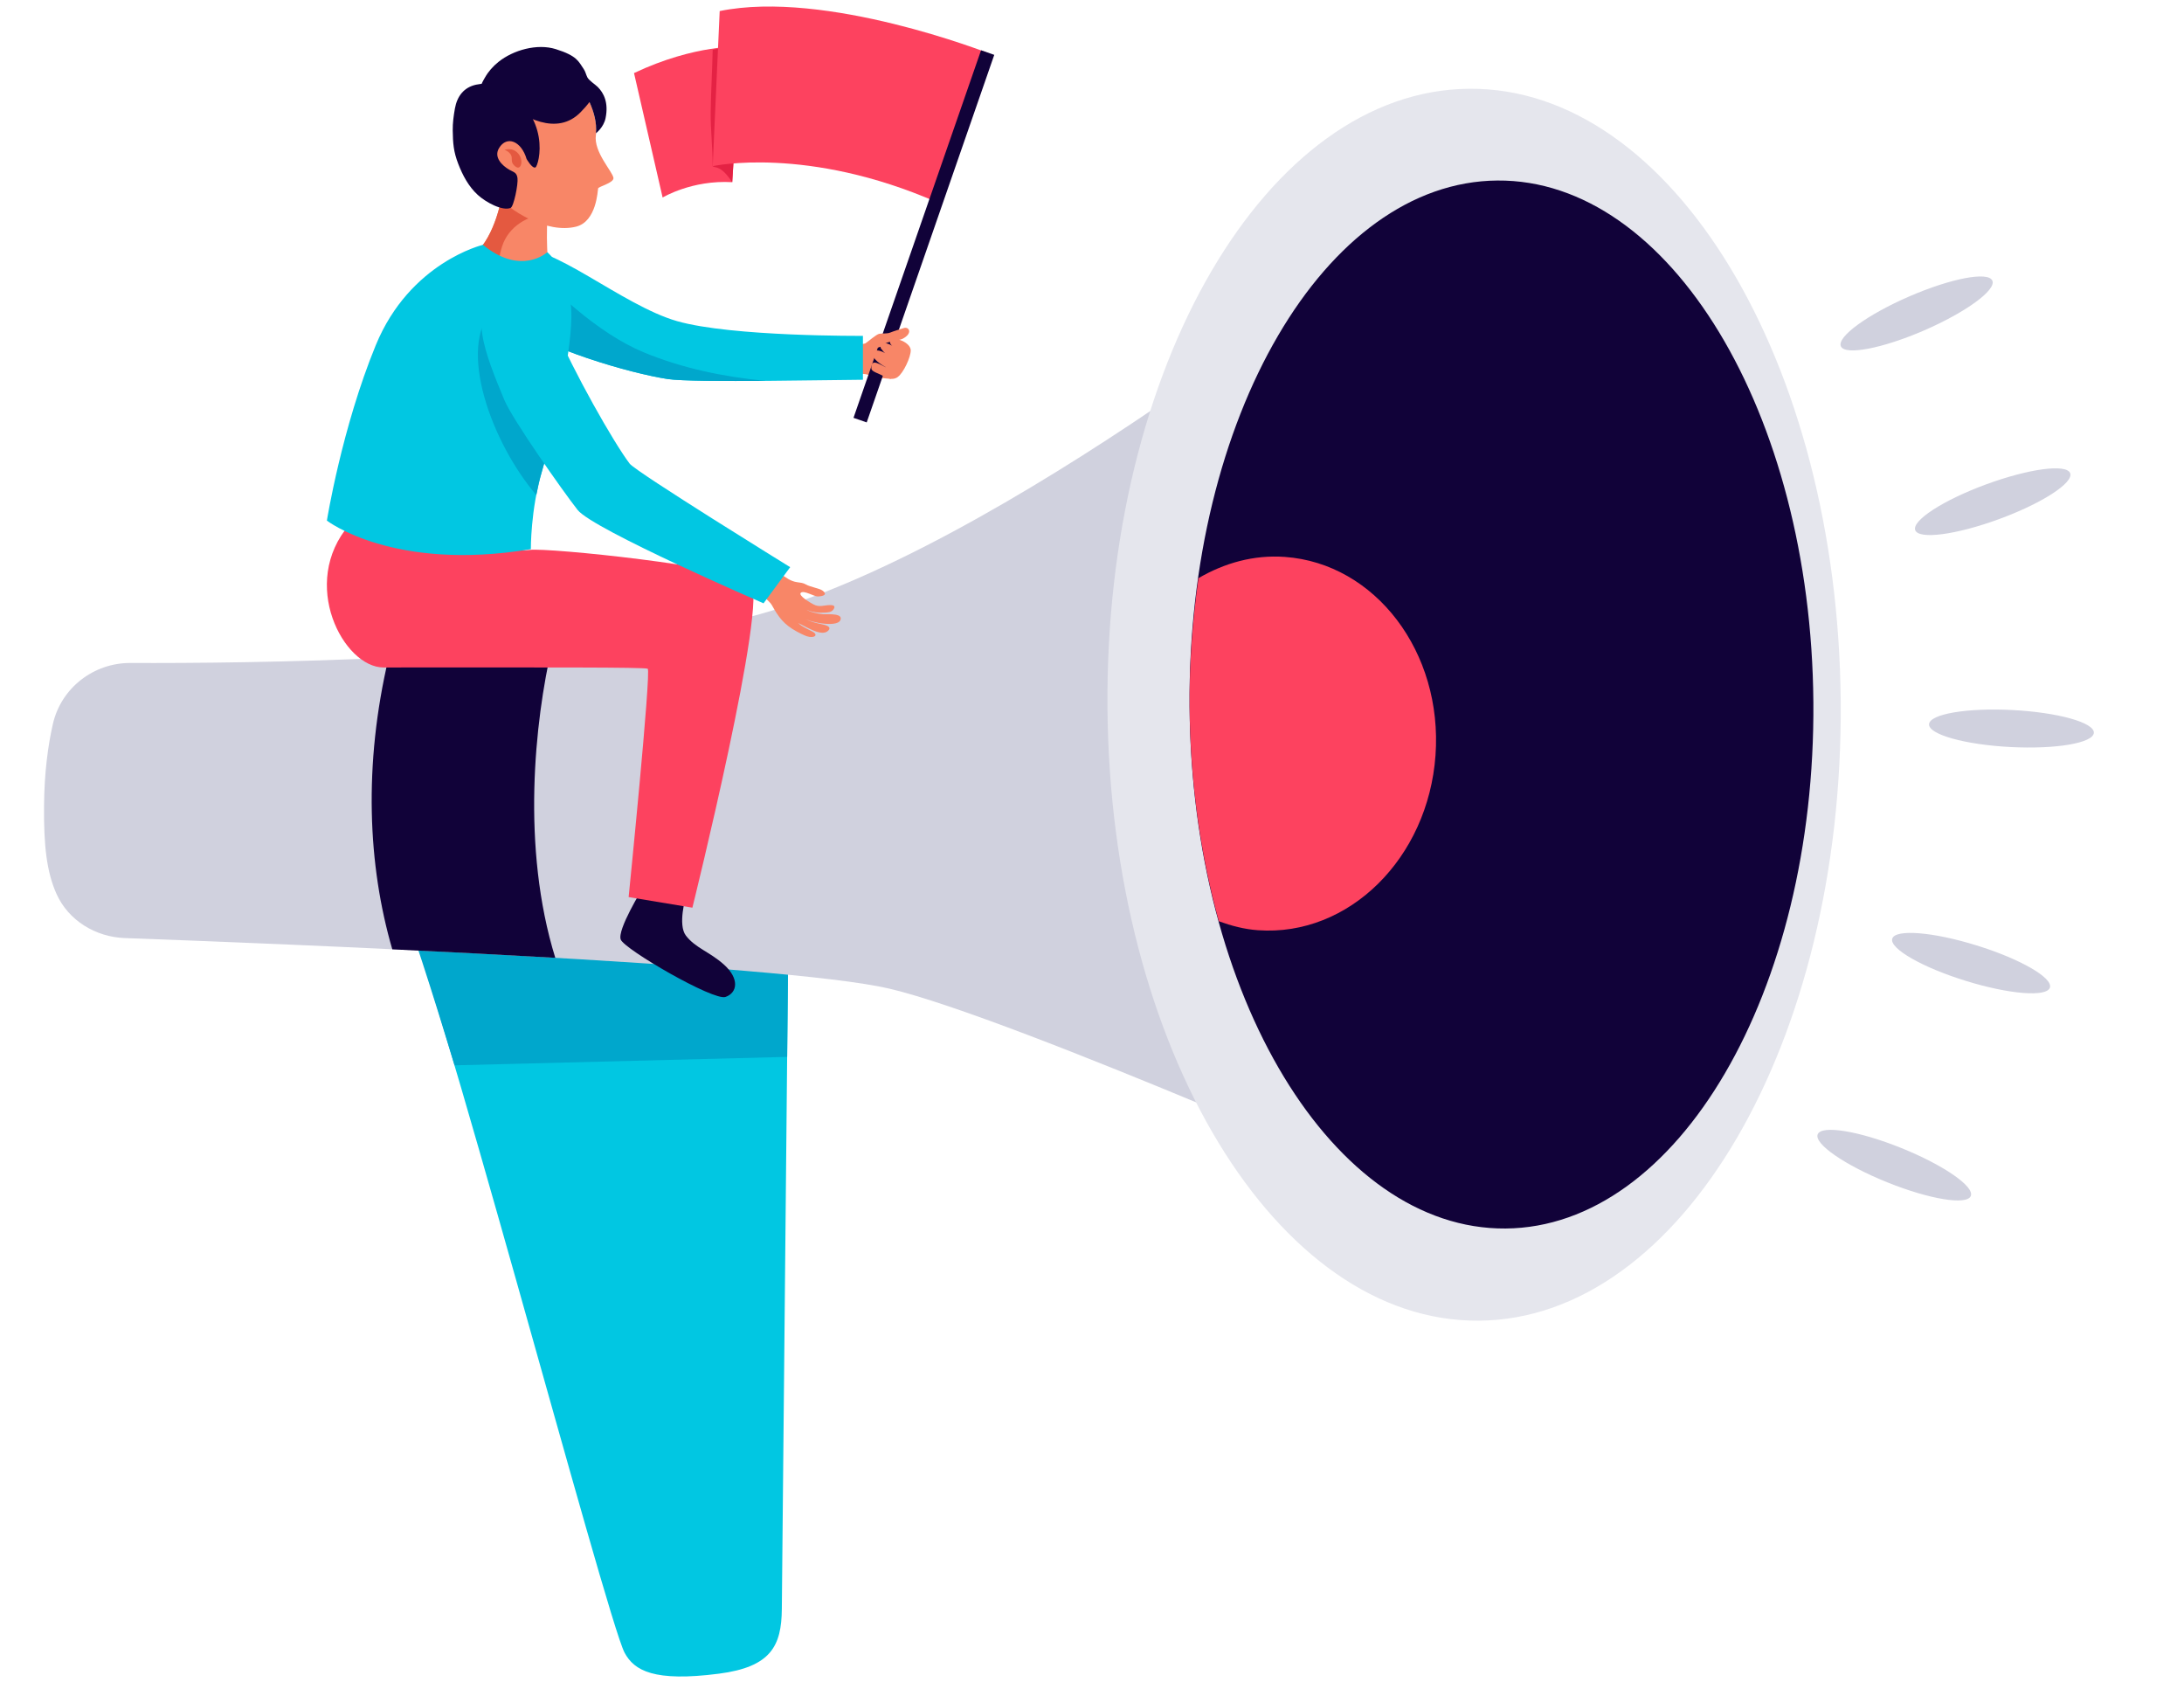 <?xml version="1.0" encoding="utf-8"?>
<!-- Generator: Adobe Illustrator 26.0.3, SVG Export Plug-In . SVG Version: 6.00 Build 0)  -->
<svg version="1.1" id="Livello_1" xmlns="http://www.w3.org/2000/svg" xmlns:xlink="http://www.w3.org/1999/xlink" x="0px" y="0px"
	 viewBox="0 0 434.41 335.94" style="enable-background:new 0 0 434.41 335.94;" xml:space="preserve">
<style type="text/css">
	.st0{fill:#E5E6ED;}
	.st1{fill:#FD425F;}
	.st2{fill:#FFFFFF;}
	.st3{fill:#F88667;}
	.st4{fill:#E45940;}
	.st5{fill:#110239;}
	.st6{fill:#01C7E2;}
	.st7{fill:#00A7CC;}
	.st8{fill:#E01F41;}
	.st9{fill:#D0D1DE;}
	.st10{fill:#E4E5EC;}
	.st11{fill:#E42244;}
	.st12{fill:#FEFEFE;}
	.st13{fill:#9C9EB9;}
	.st14{fill:#ABADC4;}
</style>
<g>
	<g>
		<path class="st6" d="M156.86,180.04l-1.35,139.97c-0.07,7.27-2.13,11.49-12.52,12.83c-12.92,1.67-16.84-0.61-18.75-4.16
			c-3.6-6.68-38.86-140.45-44.68-149.54C73.74,170.03,156.86,180.04,156.86,180.04z"/>
		<path class="st7" d="M156.57,210.18l0.29-30.15c0,0-83.12-10.01-77.3-0.91c1.37,2.15,6.8,19.4,10.86,32.74L156.57,210.18z"/>
		<path class="st9" d="M25.97,131.84c-7.35-0.03-13.81,4.96-15.45,12.13c-0.96,4.22-1.71,9.6-1.76,16.28
			c-0.07,7.98,0.53,13.16,2.48,17.52c2.38,5.3,7.78,8.57,13.58,8.78c28.42,1.03,130.75,5.04,152.09,10.06
			c24.84,5.84,108.04,42.77,108.04,42.77L269.08,52.25c0,0-76.43,61.94-124.95,71.58C106.38,131.32,49.41,131.94,25.97,131.84z"/>
		<path class="st5" d="M78.03,188.79c10.58,0.5,21.6,1.07,32.42,1.69c-6.79-21.92-4.11-46.99-0.64-61.94
			c-10.82,1.02-21.88,1.73-32.5,2.22C72.27,152.09,73.16,172.1,78.03,188.79z"/>
		<path class="st0" d="M366.13,139.57c0.53,67.65-31.69,122.76-71.96,123.07c-40.28,0.32-73.36-54.27-73.89-121.92
			c-0.53-67.66,31.69-122.76,71.96-123.07C332.51,17.33,365.6,71.92,366.13,139.57z"/>
		<path class="st5" d="M360.69,139.62c0.45,57.55-26.95,104.42-61.22,104.69c-34.26,0.27-62.41-46.17-62.86-103.72
			c-0.45-57.55,26.95-104.42,61.22-104.69C332.1,35.63,360.24,82.07,360.69,139.62z"/>
		<path class="st1" d="M285.53,150.21c1.47-20.5-11.95-38.17-29.98-39.46c-6.16-0.44-12.01,1.21-17.17,4.23
			c-1.17,8.22-1.83,16.77-1.76,25.62c0.12,15.21,2.22,29.61,5.81,42.61c2.49,0.9,5.07,1.59,7.8,1.78
			C268.25,186.28,284.06,170.71,285.53,150.21z"/>
	</g>
	<g>
		<path class="st3" d="M177.26,75.34c-0.24-2.16-0.4-4.18,0.79-6.26c-1.06,0.18-2.62,0.34-2.53-0.28c0.12-0.84,0.3-2.03-0.31-1.92
			c-0.59,0.11-1.06,0.46-1.58,0.79c-1.09,0.72-2.34,0.81-3.64,0.89c-0.43,1.43-1.65,3.64-0.87,5.18c0.4,0.8,2.54,0.42,3.49,0.78
			C174.18,75.12,175.95,75.26,177.26,75.34z"/>
		<g>
			<path class="st1" d="M147.32,9.27c0,0-9.01-0.51-21.21,5.26l5.69,24.75c0,0,5.83-3.53,13.85-3.05L147.32,9.27z"/>
			<path class="st11" d="M141.36,22.27c0.05-4.13,0.31-8.25,0.4-12.38c3.46-0.61,5.55-0.62,5.55-0.62l-1.67,26.97
				c-2.32-3.54-3.43-2.75-3.89-3.19C141.78,29.48,141.31,25.81,141.36,22.27z"/>
			<path class="st1" d="M196.55,10.56c0,0-32.26-12.69-53.4-8.36l-1.39,30.84c0,0,18.75-4.15,44.71,7.22L196.55,10.56z"/>
			
				<rect x="145.08" y="45.67" transform="matrix(0.328 -0.945 0.945 0.328 79.022 205.213)" class="st5" width="77.35" height="2.78"/>
		</g>
		<path class="st6" d="M171.64,75.52v-8.73c0,0-26.06,0.2-36.98-2.93c-10.93-3.13-25.57-15.99-31.39-13.91
			c-5.83,2.08-9.55,8.02-2.31,13.7c7.24,5.68,24.41,10.59,31.86,11.73C137.97,76.17,167.53,75.51,171.64,75.52z"/>
		<path class="st7" d="M128.05,70.07c-9.2-3.83-17.89-12.15-25.3-19.91c-5.52,2.24-8.82,7.98-1.8,13.49
			c7.24,5.68,24.41,10.59,31.86,11.73c2.54,0.39,10.97,0.42,19.38,0.36C143.86,74.92,135.66,73.23,128.05,70.07z"/>
		<path class="st5" d="M127.81,176.68c0,0-5.09,8.22-4.34,10.17c0.75,1.95,18.45,12.23,20.83,11.41c2.38-0.82,2.84-3.63-0.33-6.46
			c-2.85-2.54-5.63-3.26-7.54-5.74c-1.67-2.17-0.01-7.73-0.01-7.73L127.81,176.68z"/>
		<path class="st1" d="M98.07,106.95c0,0,3.54,2.9,7.28,2.41c3.74-0.49,40.19,3.3,43.93,6.39c3.74,3.09-11.56,64.76-11.56,64.76
			l-12.68-2.11c0,0,4.54-45.09,3.79-45.41c-0.76-0.32-19.9-0.25-52.54-0.25c-7.96,0-16.85-16.74-6.77-28.44L98.07,106.95z"/>
		<path class="st3" d="M103.75,38.26c-1.27-0.53-2.36-1.3-3.41-2.15c-0.5,3.75-1.91,10.66-5.73,14.27c0,0,7.91,3.27,14.39,1.83
			c0,0-0.76-8.8,0.58-13.11C107.6,39.23,105.6,39.04,103.75,38.26z"/>
		<path class="st4" d="M99.88,48.97c1.24-3.88,5.15-6.3,9.08-6.34c0.12-1.3,0.31-2.53,0.62-3.52c-1.98,0.12-3.98-0.06-5.83-0.85
			c-1.27-0.53-2.36-1.3-3.41-2.15c-0.5,3.75-1.91,10.66-5.73,14.27c0,0,1.94,0.8,4.68,1.43C99.35,50.88,99.56,49.95,99.88,48.97z"/>
		<path class="st3" d="M101.49,16.9c0,0,9.34-2.94,12.3-1.09c2.95,1.84,5.25,7.64,4.74,11.03c-0.51,3.39,3.38,7.33,3.49,8.56
			c0.08,0.98-2.96,1.69-3.05,2.07c-0.1,0.38-0.28,6.56-4.37,7.6c-5.76,1.47-13.47-3.16-16.11-6.65
			C95.83,34.93,92.71,18.99,101.49,16.9z"/>
		<path class="st5" d="M118.89,17.29c-0.49-0.49-1.76-1.29-2.07-1.93c-0.26-0.53-0.38-1.14-0.71-1.62
			c-1.04-1.52-1.29-2.63-5.56-3.97c-3.71-1.16-8.45,0.18-11.39,2.53c-1.09,0.87-2.03,1.93-2.71,3.14c-0.2,0.36-0.85,1.37-0.69,1.75
			c0.19,0.48,1.58,0.81,2.01,1.06c0.77,0.45,1.41,1.14,2.1,1.7c4.26,3.46,10.93,7.17,15.62,2.36c0.62-0.63,1.23-1.31,1.76-2.02
			c0.86,1.9,1.49,4.1,1.29,6.21c0,0,1.53-1.15,1.91-3C121.09,20.39,120.07,18.47,118.89,17.29z"/>
		<path class="st5" d="M99.13,17c-1.13-0.61-3.25-0.41-4.43-0.16c-2.45,0.53-3.78,2.33-4.21,4.71c-0.26,1.44-0.46,2.92-0.44,4.38
			c0.04,2.59,0.16,4.22,1.09,6.64c0.88,2.28,2.07,4.54,3.9,6.2c1.65,1.5,4.9,3.23,6.52,2.58c0.63-0.25,1.54-4.76,1.37-5.94
			c-0.16-1.13-0.72-1.14-1.6-1.64c-1.49-0.85-3.16-2.51-2.07-4.32c1.55-2.57,4.44-1.39,5.48,2.16c0,0,1.13,2,1.77,1.68
			S110.04,22.89,99.13,17z"/>
		<path class="st4" d="M100.32,29.82c0,0,1.58-0.67,2.77,0.73c1.11,1.3,0.59,3.4-0.51,2.61c-1.1-0.79-0.66-1.47-0.85-2.12
			C101.53,30.4,100.75,29.88,100.32,29.82z"/>
		<path class="st6" d="M65.02,103.53c0,0,13.2,10.24,40.57,5.68c0,0-0.07-7.86,2.22-15.54s5.74-22.66,5.84-30.57
			c0.11-8.93-4.79-12.95-4.79-12.95s-5.14,4.82-12.8-1.46c0,0-14.51,3.44-21.31,19.94C67.97,85.13,65.02,103.53,65.02,103.53z"/>
		<path class="st7" d="M97.98,61.56c-7.06,7.63-0.23,26.42,8.7,36.9c0.3-1.56,0.65-3.17,1.13-4.79c1.21-4.05,2.73-10.12,3.92-16.11
			c-2.39-1.48-4.43-3.7-5.72-6.81C103.27,64.1,101.49,59.6,97.98,61.56z"/>
		<path class="st3" d="M155.24,114.07c1.04,0.79,2.05,1.54,3.33,1.71c0.6,0.08,1.18,0.13,1.69,0.43c0.53,0.31,1.26,0.48,1.89,0.68
			c0.59,0.18,1.34,0.33,1.79,0.86c0.54,0.63-0.5,0.83-1.22,0.87c-0.78,0.04-2.82-1.3-3.43-0.74c-0.61,0.55,1.98,2.02,2.49,2.3
			c1.23,0.67,2.13,0.14,3.39,0.15c0.74,0.01,1.07,0.24,0.56,0.93c-0.38,0.51-1.12,0.53-1.7,0.57c-1.18,0.08-2.54-0.08-3.64-0.59
			c0.81,0.51,2.38,0.83,3.33,0.9c0.66,0.05,3.5-0.22,3.51,0.82c0.02,2.09-6.27,0.76-7.2,0.03c1,0.63,2.15,0.86,3.3,1.12
			c0.67,0.15,2.28,0.45,1.39,1.32c-1.3,1.28-4.4-0.84-5.96-1.53c0.85,0.79,1.75,1.11,2.84,1.7c1.3,0.69,0.34,1.4-1.11,0.93
			c-0.61-0.2-1.76-0.8-2.01-0.94c-2.6-1.44-3.57-2.78-4.97-5.28c-0.5-0.9-2.36-2.01-2.18-2.88
			C151.72,115.75,154.02,114.88,155.24,114.07z"/>
		<path class="st6" d="M157.17,112.79l-5.3,7.19c0,0-33.93-14.69-36.98-18.57c-3.05-3.89-13.02-18.09-14.58-21.88
			c-3.62-8.78-8.1-19.25,0-21.09c4.42-1,7.27,0.11,10.02,6.62c3.74,8.85,11.68,22.88,14.91,27.14
			C126.5,93.86,157.17,112.79,157.17,112.79z"/>
		<path class="st3" d="M181.05,69.22c0.48,0.76-0.84,4.04-2.1,5.41c-0.99,1.08-2.16,0.76-3.14,0.22c-1.06-0.64-2.32-0.87-2.48-1.49
			c-0.23-2.44,2.03-0.61,3.04-0.25c0,0-2.73-1.36-2.69-2.53c0.11-2.2,3.46,0.34,4.41,0.76c-0.95-0.26-2.47-1.32-2.59-1.73
			c-0.65-0.49-0.24-1.15-0.1-1.29c0.73-0.68,3.59,1.37,3.59,1.37c-0.51-0.37-2.6-1.12-1.76-2.08c0.56-0.64,1.4-0.11,1.9,0.05
			C180.09,67.98,180.89,68.69,181.05,69.22z"/>
		<path class="st3" d="M174.62,69.13c0.32-0.13,0.62-0.19,0.93-0.29c0-0.02-0.03-0.02-0.03-0.04c0.12-0.84,3.3-1.05,4-1.42
			c2.13-1.11,1.27-2.45,0.3-2.15c-0.66,0.21-2.16,0.65-2.73,0.9c-0.61,0.27-1.6,0.14-2.2,0.25c-0.59,0.11-2.23,1.56-2.74,1.9
			C171.06,69.01,173.46,69.6,174.62,69.13z"/>
	</g>
	<path class="st9" d="M411.77,94.11c0.7,1.91-5.63,6-14.14,9.12c-8.51,3.13-15.98,4.11-16.68,2.2c-0.7-1.91,5.63-6,14.14-9.12
		C403.6,93.19,411.06,92.2,411.77,94.11z"/>
	<path class="st9" d="M396.29,55.81c0.81,1.87-5.28,6.3-13.6,9.91c-8.32,3.6-15.72,5.01-16.53,3.14c-0.81-1.87,5.28-6.3,13.6-9.91
		C388.08,55.34,395.48,53.94,396.29,55.81z"/>
	<path class="st9" d="M407.74,196.39c-0.6,1.95-8.11,1.35-16.77-1.34c-8.66-2.68-15.19-6.44-14.59-8.38
		c0.6-1.95,8.11-1.35,16.77,1.34C401.82,190.69,408.35,194.45,407.74,196.39z"/>
	<path class="st9" d="M392,237.84c-0.76,1.89-8.19,0.68-16.6-2.71c-8.41-3.39-14.61-7.66-13.85-9.55c0.76-1.89,8.19-0.68,16.6,2.71
		C386.56,231.68,392.76,235.95,392,237.84z"/>
	<path class="st9" d="M416.48,145.73c-0.11,2.03-7.53,3.3-16.58,2.83c-9.05-0.47-16.31-2.5-16.2-4.53c0.11-2.03,7.53-3.3,16.58-2.83
		C409.33,141.67,416.59,143.7,416.48,145.73z"/>
</g>
</svg>
